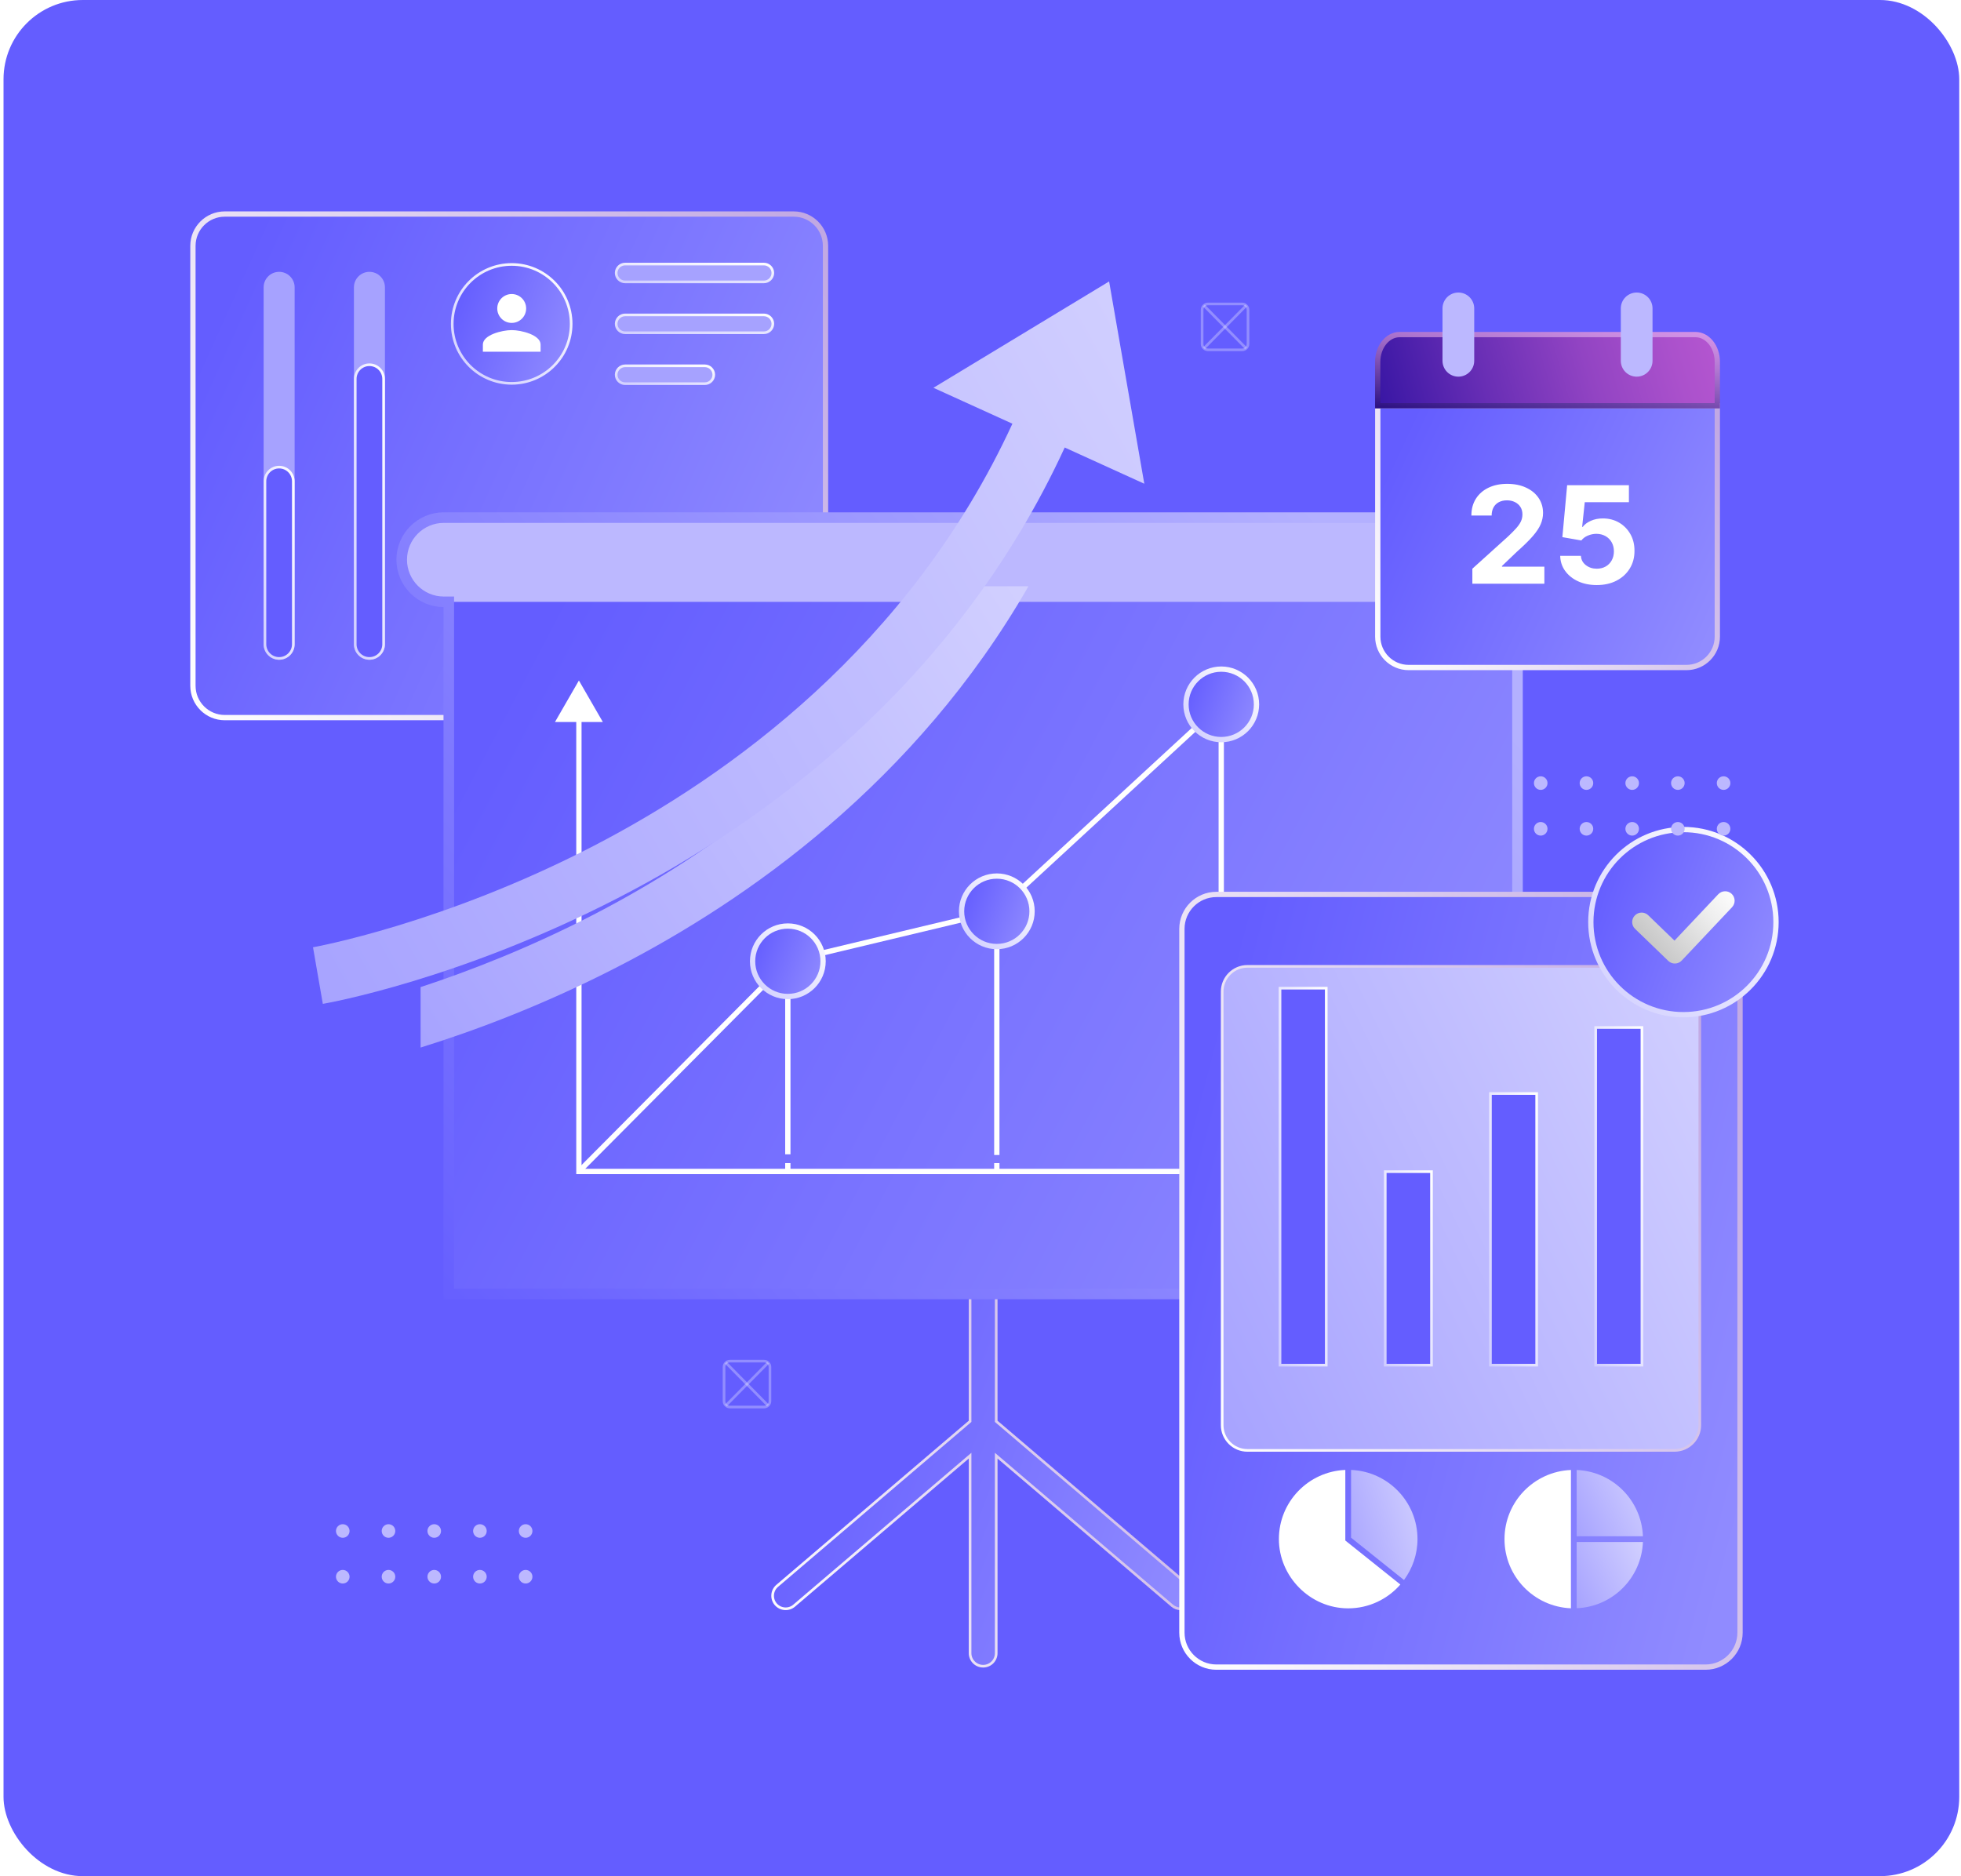 <svg width="371" height="355" viewBox="0 0 371 355" fill="none" xmlns="http://www.w3.org/2000/svg">
<rect x="0.667" width="370" height="355" rx="15" fill="#645DFF"/>
<path d="M42.521 40.5H150.158C153.484 40.5 156.179 43.196 156.179 46.521V129.763C156.179 133.088 153.484 135.784 150.158 135.784H42.521C39.196 135.784 36.5 133.088 36.5 129.763V46.521C36.5 43.196 39.196 40.5 42.521 40.5Z" fill="url(#paint0_linear_2378_13373)"/>
<path d="M42.521 40.5H150.158C153.484 40.5 156.179 43.196 156.179 46.521V129.763C156.179 133.088 153.484 135.784 150.158 135.784H42.521C39.196 135.784 36.5 133.088 36.5 129.763V46.521C36.5 43.196 39.196 40.5 42.521 40.5Z" fill="url(#paint1_linear_2378_13373)"/>
<path d="M42.521 40.5H150.158C153.484 40.5 156.179 43.196 156.179 46.521V129.763C156.179 133.088 153.484 135.784 150.158 135.784H42.521C39.196 135.784 36.5 133.088 36.5 129.763V46.521C36.5 43.196 39.196 40.5 42.521 40.5Z" stroke="url(#paint2_linear_2378_13373)"/>
<path d="M55.742 121.902V54.371C55.742 52.751 54.429 51.438 52.809 51.438C51.189 51.438 49.876 52.751 49.876 54.371V121.902C49.876 123.522 51.189 124.835 52.809 124.835C54.429 124.835 55.742 123.522 55.742 121.902Z" fill="#A6A2FF"/>
<path d="M55.492 91.07V121.902C55.492 123.384 54.291 124.585 52.809 124.585C51.327 124.585 50.126 123.384 50.126 121.902V91.07C50.126 89.588 51.327 88.387 52.809 88.387C54.291 88.387 55.492 89.588 55.492 91.07Z" fill="#645DFF" stroke="url(#paint3_linear_2378_13373)" stroke-width="0.5"/>
<path d="M72.826 121.902V54.371C72.826 52.751 71.512 51.438 69.892 51.438C68.272 51.438 66.959 52.751 66.959 54.371V121.902C66.959 123.522 68.272 124.835 69.892 124.835C71.512 124.835 72.826 123.522 72.826 121.902Z" fill="#A6A2FF"/>
<path d="M72.576 71.697V121.902C72.576 123.384 71.374 124.585 69.892 124.585C68.41 124.585 67.209 123.384 67.209 121.902V71.697C67.209 70.215 68.41 69.014 69.892 69.014C71.374 69.014 72.576 70.215 72.576 71.697Z" fill="#645DFF" stroke="url(#paint4_linear_2378_13373)" stroke-width="0.5"/>
<g filter="url(#filter0_d_2378_13373)">
<path d="M108.057 60.787C108.057 67.002 103.024 72.035 96.809 72.035C90.594 72.035 85.561 67.002 85.561 60.787C85.561 54.572 90.594 49.539 96.809 49.539C103.024 49.539 108.057 54.572 108.057 60.787Z" fill="url(#paint5_linear_2378_13373)"/>
<path d="M108.057 60.787C108.057 67.002 103.024 72.035 96.809 72.035C90.594 72.035 85.561 67.002 85.561 60.787C85.561 54.572 90.594 49.539 96.809 49.539C103.024 49.539 108.057 54.572 108.057 60.787Z" stroke="url(#paint6_linear_2378_13373)" stroke-width="0.5" stroke-miterlimit="10"/>
<g filter="url(#filter1_d_2378_13373)">
<path d="M96.809 60.101C98.318 60.101 99.542 58.877 99.542 57.368C99.542 55.859 98.318 54.635 96.809 54.635C95.3 54.635 94.076 55.859 94.076 57.368C94.076 58.877 95.3 60.101 96.809 60.101Z" fill="white"/>
<path d="M96.809 61.462C94.994 61.462 91.354 62.369 91.354 64.195V65.556H102.275V64.195C102.275 62.38 98.635 61.462 96.82 61.462H96.809Z" fill="white"/>
</g>
</g>
<g filter="url(#filter2_d_2378_13373)">
<path d="M144.524 52.841H118.261C117.332 52.841 116.572 52.081 116.572 51.153C116.572 50.224 117.332 49.465 118.261 49.465H144.524C145.452 49.465 146.212 50.224 146.212 51.153C146.212 52.081 145.452 52.841 144.524 52.841Z" fill="#A6A2FF"/>
<path d="M144.524 52.841H118.261C117.332 52.841 116.572 52.081 116.572 51.153C116.572 50.224 117.332 49.465 118.261 49.465H144.524C145.452 49.465 146.212 50.224 146.212 51.153C146.212 52.081 145.452 52.841 144.524 52.841Z" fill="#A6A2FF" stroke="url(#paint7_linear_2378_13373)" stroke-width="0.5" stroke-miterlimit="10"/>
</g>
<g filter="url(#filter3_d_2378_13373)">
<path d="M144.524 62.464H118.261C117.332 62.464 116.572 61.704 116.572 60.776C116.572 59.847 117.332 59.088 118.261 59.088H144.524C145.452 59.088 146.212 59.847 146.212 60.776C146.212 61.704 145.452 62.464 144.524 62.464Z" fill="#A6A2FF"/>
<path d="M144.524 62.464H118.261C117.332 62.464 116.572 61.704 116.572 60.776C116.572 59.847 117.332 59.088 118.261 59.088H144.524C145.452 59.088 146.212 59.847 146.212 60.776C146.212 61.704 145.452 62.464 144.524 62.464Z" fill="#A6A2FF" stroke="url(#paint8_linear_2378_13373)" stroke-width="0.5" stroke-miterlimit="10"/>
</g>
<g filter="url(#filter4_d_2378_13373)">
<path d="M133.349 72.098H118.261C117.332 72.098 116.572 71.338 116.572 70.41C116.572 69.481 117.332 68.721 118.261 68.721H133.349C134.278 68.721 135.038 69.481 135.038 70.41C135.038 71.338 134.278 72.098 133.349 72.098Z" fill="#A6A2FF"/>
<path d="M133.349 72.098H118.261C117.332 72.098 116.572 71.338 116.572 70.41C116.572 69.481 117.332 68.721 118.261 68.721H133.349C134.278 68.721 135.038 69.481 135.038 70.41C135.038 71.338 134.278 72.098 133.349 72.098Z" fill="#A6A2FF" stroke="url(#paint9_linear_2378_13373)" stroke-width="0.5" stroke-miterlimit="10"/>
</g>
<path d="M188.473 268.825V268.94L188.561 269.015L224.877 299.994V300.004L224.964 300.079C225.999 300.96 226.123 302.521 225.243 303.556C224.754 304.122 224.064 304.419 223.364 304.419C222.8 304.419 222.225 304.218 221.765 303.824L221.764 303.824L188.886 275.788L188.473 275.437V275.979V312.804C188.473 314.175 187.372 315.276 186.001 315.276C184.631 315.276 183.529 314.165 183.529 312.804V275.979V275.437L183.116 275.788L150.238 303.824C150.238 303.824 150.238 303.824 150.237 303.824C149.204 304.705 147.652 304.582 146.759 303.546C145.879 302.511 146.003 300.95 147.038 300.069L147.038 300.068L183.441 269.015L183.529 268.94V268.825V241.042C183.529 239.671 184.63 238.57 186.001 238.57C187.371 238.57 188.473 239.681 188.473 241.042V268.825Z" fill="url(#paint10_linear_2378_13373)" stroke="url(#paint11_linear_2378_13373)" stroke-width="0.5"/>
<path d="M287.107 105.918H84.916V244.851H287.107V105.918Z" fill="url(#paint12_linear_2378_13373)"/>
<path d="M288.046 113.884H83.966C79.566 113.884 76 110.318 76 105.918C76 101.518 79.566 97.951 83.966 97.951H288.046C292.446 97.951 296.013 101.518 296.013 105.918C296.013 110.318 292.446 113.884 288.046 113.884Z" fill="#BCB8FF"/>
<path d="M288.046 97.941H83.966C79.566 97.941 76 101.507 76 105.907C76 110.307 79.566 113.874 83.966 113.874H84.906V244.841H287.096V113.874H288.036C292.436 113.874 296.002 110.307 296.002 105.907C296.002 101.507 292.436 97.941 288.036 97.941H288.046Z" stroke="url(#paint13_linear_2378_13373)" stroke-width="2" stroke-miterlimit="10"/>
<path d="M109.522 134.682V221.659H262.49" stroke="white" stroke-miterlimit="10"/>
<path d="M231.046 133.278L188.586 172.436L149.049 181.89L109.522 221.659" stroke="white" stroke-miterlimit="10"/>
<path d="M149.049 181.89V183.472" stroke="white" stroke-miterlimit="10"/>
<path d="M149.049 186.796V218.419" stroke="white" stroke-miterlimit="10"/>
<path d="M149.049 220.076V221.659" stroke="white" stroke-miterlimit="10"/>
<path d="M188.586 172.436V174.018" stroke="white" stroke-miterlimit="10"/>
<path d="M188.586 177.089V218.546" stroke="white" stroke-miterlimit="10"/>
<path d="M188.586 220.076V221.659" stroke="white" stroke-miterlimit="10"/>
<path d="M231.046 134.682V136.264" stroke="white" stroke-miterlimit="10"/>
<path d="M231.046 139.377V218.525" stroke="white" stroke-miterlimit="10"/>
<path d="M231.046 220.076V221.659" stroke="white" stroke-miterlimit="10"/>
<path d="M109.522 128.762L104.996 136.613H114.049L109.522 128.762Z" fill="white"/>
<path d="M266.415 221.659L258.575 217.132V226.196L266.415 221.659Z" fill="white"/>
<path d="M195.255 172.436C195.255 176.118 192.269 179.104 188.586 179.104C184.904 179.104 181.917 176.118 181.917 172.436C181.917 168.753 184.904 165.767 188.586 165.767C192.269 165.767 195.255 168.753 195.255 172.436Z" fill="url(#paint14_linear_2378_13373)"/>
<path d="M195.255 172.436C195.255 176.118 192.269 179.104 188.586 179.104C184.904 179.104 181.917 176.118 181.917 172.436C181.917 168.753 184.904 165.767 188.586 165.767C192.269 165.767 195.255 168.753 195.255 172.436Z" stroke="url(#paint15_linear_2378_13373)" stroke-miterlimit="10"/>
<path d="M237.715 133.278C237.715 136.961 234.729 139.947 231.046 139.947C227.364 139.947 224.377 136.961 224.377 133.278C224.377 129.596 227.364 126.61 231.046 126.61C234.729 126.61 237.715 129.596 237.715 133.278Z" fill="url(#paint16_linear_2378_13373)"/>
<path d="M237.715 133.278C237.715 136.961 234.729 139.947 231.046 139.947C227.364 139.947 224.377 136.961 224.377 133.278C224.377 129.596 227.364 126.61 231.046 126.61C234.729 126.61 237.715 129.596 237.715 133.278Z" stroke="url(#paint17_linear_2378_13373)" stroke-miterlimit="10"/>
<path d="M155.718 181.89C155.718 185.572 152.732 188.558 149.049 188.558C145.366 188.558 142.38 185.572 142.38 181.89C142.38 178.207 145.366 175.221 149.049 175.221C152.732 175.221 155.718 178.207 155.718 181.89Z" fill="url(#paint18_linear_2378_13373)"/>
<path d="M155.718 181.89C155.718 185.572 152.732 188.558 149.049 188.558C145.366 188.558 142.38 185.572 142.38 181.89C142.38 178.207 145.366 175.221 149.049 175.221C152.732 175.221 155.718 178.207 155.718 181.89Z" stroke="url(#paint19_linear_2378_13373)" stroke-miterlimit="10"/>
<g filter="url(#filter5_d_2378_13373)">
<path d="M181.892 97.941C162.044 129.406 133.998 148.853 112.23 160.101C100.053 166.4 88.657 170.79 79.572 173.776V185.214C89.501 182.133 102.617 177.279 116.893 169.924C141.352 157.336 173.282 134.977 194.575 97.93H181.892V97.941Z" fill="url(#paint20_linear_2378_13373)"/>
</g>
<path d="M216.49 91.536L209.832 53.255L176.594 73.377L191.536 80.172C172.12 122.305 137.817 146.869 112.229 160.101C83.729 174.841 59.461 179.199 59.218 179.241L61.075 189.951C62.12 189.772 86.958 185.34 116.893 169.924C144.138 155.891 180.678 129.765 201.433 84.677L216.501 91.536H216.49Z" fill="url(#paint21_linear_2378_13373)"/>
<path d="M260.649 76.776H324.898V120.47C324.898 123.688 322.281 126.305 319.063 126.305H266.495C263.276 126.305 260.659 123.688 260.659 120.47V76.776H260.649Z" fill="url(#paint22_linear_2378_13373)"/>
<path d="M260.649 76.776H324.898V120.47C324.898 123.688 322.281 126.305 319.063 126.305H266.495C263.276 126.305 260.659 123.688 260.659 120.47V76.776H260.649Z" fill="url(#paint23_linear_2378_13373)"/>
<path d="M260.649 76.776H324.898V120.47C324.898 123.688 322.281 126.305 319.063 126.305H266.495C263.276 126.305 260.659 123.688 260.659 120.47V76.776H260.649Z" stroke="url(#paint24_linear_2378_13373)" stroke-miterlimit="10"/>
<path d="M320.762 63.312H264.785C262.506 63.312 260.649 65.623 260.649 68.472V76.776H324.898V68.472C324.898 65.623 323.051 63.312 320.762 63.312Z" fill="url(#paint25_linear_2378_13373)"/>
<path d="M320.762 63.312H264.785C262.506 63.312 260.649 65.623 260.649 68.472V76.776H324.898V68.472C324.898 65.623 323.051 63.312 320.762 63.312Z" stroke="url(#paint26_linear_2378_13373)" stroke-miterlimit="10"/>
<path d="M309.64 58.352V68.271" stroke="#BCB8FF" stroke-width="6" stroke-miterlimit="10" stroke-linecap="round"/>
<path d="M275.906 58.352V68.271" stroke="#BCB8FF" stroke-width="6" stroke-miterlimit="10" stroke-linecap="round"/>
<path d="M278.555 110.449V107.609L285.358 101.464C285.936 100.918 286.422 100.426 286.814 99.99C287.212 99.552 287.514 99.125 287.719 98.706C287.924 98.281 288.027 97.823 288.027 97.331C288.027 96.785 287.899 96.315 287.644 95.92C287.389 95.52 287.041 95.213 286.599 95.001C286.157 94.783 285.657 94.673 285.097 94.673C284.512 94.673 284.002 94.789 283.566 95.019C283.131 95.25 282.795 95.581 282.558 96.011C282.322 96.442 282.204 96.955 282.204 97.55H278.369C278.369 96.33 278.652 95.271 279.218 94.373C279.784 93.475 280.577 92.78 281.597 92.288C282.618 91.797 283.793 91.551 285.125 91.551C286.493 91.551 287.685 91.788 288.699 92.261C289.719 92.728 290.512 93.378 291.078 94.209C291.644 95.04 291.927 95.993 291.927 97.067C291.927 97.771 291.784 98.466 291.498 99.152C291.218 99.838 290.717 100.599 289.996 101.437C289.274 102.268 288.257 103.267 286.944 104.432L284.154 107.099V107.226H292.179V110.449H278.555Z" fill="white"/>
<path d="M302.087 110.704C300.768 110.704 299.592 110.467 298.56 109.994C297.533 109.52 296.718 108.868 296.115 108.036C295.511 107.205 295.197 106.252 295.172 105.178H299.092C299.135 105.9 299.446 106.486 300.025 106.935C300.603 107.384 301.291 107.609 302.087 107.609C302.722 107.609 303.281 107.472 303.767 107.199C304.258 106.92 304.641 106.535 304.914 106.043C305.194 105.545 305.334 104.975 305.334 104.332C305.334 103.676 305.191 103.1 304.905 102.602C304.625 102.104 304.236 101.716 303.739 101.437C303.241 101.158 302.672 101.015 302.031 101.009C301.471 101.009 300.927 101.121 300.398 101.346C299.875 101.57 299.468 101.877 299.176 102.265L295.583 101.637L296.488 91.806H308.171V95.028H299.819L299.325 99.698H299.437C299.773 99.237 300.28 98.855 300.958 98.551C301.636 98.248 302.395 98.096 303.235 98.096C304.386 98.096 305.412 98.36 306.314 98.888C307.216 99.416 307.928 100.141 308.451 101.064C308.974 101.98 309.232 103.036 309.226 104.231C309.232 105.488 308.933 106.604 308.33 107.581C307.733 108.552 306.896 109.317 305.82 109.875C304.75 110.428 303.505 110.704 302.087 110.704Z" fill="white"/>
<path d="M322.673 169.244H230.124C226.523 169.244 223.604 172.164 223.604 175.765V308.927C223.604 312.528 226.523 315.448 230.124 315.448H322.673C326.274 315.448 329.194 312.528 329.194 308.927V175.765C329.194 172.164 326.274 169.244 322.673 169.244Z" fill="url(#paint27_linear_2378_13373)"/>
<path d="M322.673 169.244H230.124C226.523 169.244 223.604 172.164 223.604 175.765V308.927C223.604 312.528 226.523 315.448 230.124 315.448H322.673C326.274 315.448 329.194 312.528 329.194 308.927V175.765C329.194 172.164 326.274 169.244 322.673 169.244Z" stroke="url(#paint28_linear_2378_13373)" stroke-miterlimit="10"/>
<g filter="url(#filter6_d_2378_13373)">
<path d="M316.806 176.852H236.002C233.362 176.852 231.222 178.992 231.222 181.632V263.66C231.222 266.3 233.362 268.44 236.002 268.44H316.806C319.446 268.44 321.586 266.3 321.586 263.66V181.632C321.586 178.992 319.446 176.852 316.806 176.852Z" fill="url(#paint29_linear_2378_13373)"/>
<path d="M316.806 176.852H236.002C233.362 176.852 231.222 178.992 231.222 181.632V263.66C231.222 266.3 233.362 268.44 236.002 268.44H316.806C319.446 268.44 321.586 266.3 321.586 263.66V181.632C321.586 178.992 319.446 176.852 316.806 176.852Z" stroke="url(#paint30_linear_2378_13373)" stroke-width="0.5" stroke-miterlimit="10"/>
</g>
<path d="M255.606 290.958L265.62 298.966C267.213 296.793 268.174 294.123 268.174 291.222C268.174 284.162 262.592 278.422 255.606 278.137V290.958Z" fill="url(#paint31_linear_2378_13373)"/>
<path d="M254.52 291.485V278.137C247.534 278.422 241.953 284.162 241.953 291.222C241.953 298.281 247.819 304.327 255.058 304.327C259.004 304.327 262.528 302.575 264.934 299.821L254.509 291.485H254.52Z" fill="white"/>
<path d="M298.289 290.683H310.824C310.55 283.877 305.094 278.422 298.289 278.148V290.683Z" fill="url(#paint32_linear_2378_13373)"/>
<path d="M297.202 291.77V278.148C290.217 278.433 284.635 284.173 284.635 291.232C284.635 298.291 290.217 304.031 297.202 304.316V291.78V291.77Z" fill="white"/>
<path d="M298.289 291.77V304.305C305.094 304.031 310.55 298.576 310.824 291.77H298.289Z" fill="url(#paint33_linear_2378_13373)"/>
<path d="M250.911 186.981H242.164V258.311H250.911V186.981Z" fill="#645DFF"/>
<path d="M250.911 186.981H242.164V258.311H250.911V186.981Z" stroke="url(#paint34_linear_2378_13373)" stroke-width="0.5" stroke-miterlimit="10"/>
<path d="M270.822 221.697H262.075V258.311H270.822V221.697Z" fill="#645DFF"/>
<path d="M270.822 221.697H262.075V258.311H270.822V221.697Z" stroke="url(#paint35_linear_2378_13373)" stroke-width="0.5" stroke-miterlimit="10"/>
<path d="M290.722 206.914H281.975V258.311H290.722V206.914Z" fill="#645DFF"/>
<path d="M290.722 206.914H281.975V258.311H290.722V206.914Z" stroke="url(#paint36_linear_2378_13373)" stroke-width="0.5" stroke-miterlimit="10"/>
<path d="M310.634 194.42H301.886V258.311H310.634V194.42Z" fill="#645DFF"/>
<path d="M310.634 194.42H301.886V258.311H310.634V194.42Z" stroke="url(#paint37_linear_2378_13373)" stroke-width="0.5" stroke-miterlimit="10"/>
<g filter="url(#filter7_d_2378_13373)">
<path d="M336 173.982C336 183.658 328.16 191.498 318.484 191.498C308.808 191.498 300.968 183.658 300.968 173.982C300.968 164.306 308.808 156.466 318.484 156.466C328.16 156.466 336 164.306 336 173.982Z" fill="url(#paint38_linear_2378_13373)"/>
<path d="M336 173.982C336 183.658 328.16 191.498 318.484 191.498C308.808 191.498 300.968 183.658 300.968 173.982C300.968 164.306 308.808 156.466 318.484 156.466C328.16 156.466 336 164.306 336 173.982Z" stroke="url(#paint39_linear_2378_13373)" stroke-miterlimit="10"/>
<g filter="url(#filter8_d_2378_13373)">
<path d="M316.859 180.819C316.395 180.819 315.952 180.64 315.614 180.313L309.336 174.256C308.619 173.57 308.608 172.431 309.294 171.724C309.98 171.017 311.119 170.996 311.826 171.682L316.796 176.483L325.079 167.704C325.765 166.986 326.894 166.954 327.612 167.63C328.329 168.305 328.361 169.445 327.685 170.162L318.157 180.26C317.83 180.608 317.377 180.809 316.891 180.819C316.881 180.819 316.86 180.819 316.849 180.819H316.859Z" fill="url(#paint40_linear_2378_13373)"/>
</g>
</g>
<path opacity="0.3" d="M234.994 57.511H228.541C227.924 57.511 227.425 58.01 227.425 58.627V65.08C227.425 65.697 227.924 66.196 228.541 66.196H234.994C235.611 66.196 236.11 65.697 236.11 65.08V58.627C236.11 58.01 235.611 57.511 234.994 57.511Z" stroke="white" stroke-width="0.5" stroke-miterlimit="10"/>
<path opacity="0.3" d="M227.764 57.817L235.738 65.901" stroke="white" stroke-width="0.5" stroke-miterlimit="10"/>
<path opacity="0.3" d="M235.76 57.817L227.775 65.901" stroke="white" stroke-width="0.5" stroke-miterlimit="10"/>
<path opacity="0.3" d="M144.551 257.55H138.097C137.481 257.55 136.981 258.049 136.981 258.665V265.119C136.981 265.735 137.481 266.235 138.097 266.235H144.551C145.167 266.235 145.667 265.735 145.667 265.119V258.665C145.667 258.049 145.167 257.55 144.551 257.55Z" stroke="white" stroke-width="0.5" stroke-miterlimit="10"/>
<path opacity="0.3" d="M137.32 257.856L145.295 265.94" stroke="white" stroke-width="0.5" stroke-miterlimit="10"/>
<path opacity="0.3" d="M145.317 257.856L137.332 265.94" stroke="white" stroke-width="0.5" stroke-miterlimit="10"/>
<path d="M64.848 290.976C65.557 290.976 66.132 290.401 66.132 289.691C66.132 288.982 65.557 288.406 64.848 288.406C64.138 288.406 63.563 288.982 63.563 289.691C63.563 290.401 64.138 290.976 64.848 290.976Z" fill="#BCB8FF"/>
<path d="M99.445 290.976C100.154 290.976 100.73 290.401 100.73 289.691C100.73 288.982 100.154 288.406 99.445 288.406C98.735 288.406 98.16 288.982 98.16 289.691C98.16 290.401 98.735 290.976 99.445 290.976Z" fill="#BCB8FF"/>
<path d="M64.848 299.628C65.557 299.628 66.132 299.053 66.132 298.343C66.132 297.634 65.557 297.059 64.848 297.059C64.138 297.059 63.563 297.634 63.563 298.343C63.563 299.053 64.138 299.628 64.848 299.628Z" fill="#BCB8FF"/>
<path d="M99.445 299.628C100.154 299.628 100.73 299.053 100.73 298.343C100.73 297.634 100.154 297.059 99.445 297.059C98.735 297.059 98.16 297.634 98.16 298.343C98.16 299.053 98.735 299.628 99.445 299.628Z" fill="#BCB8FF"/>
<path d="M83.437 289.691C83.437 290.408 82.857 290.976 82.152 290.976C81.448 290.976 80.868 290.396 80.868 289.691C80.868 288.986 81.448 288.406 82.152 288.406C82.857 288.406 83.437 288.986 83.437 289.691Z" fill="#BCB8FF"/>
<path d="M83.437 298.343C83.437 299.06 82.857 299.628 82.152 299.628C81.448 299.628 80.868 299.048 80.868 298.343C80.868 297.638 81.448 297.059 82.152 297.059C82.857 297.059 83.437 297.638 83.437 298.343Z" fill="#BCB8FF"/>
<path d="M90.793 290.976C91.503 290.976 92.078 290.401 92.078 289.691C92.078 288.982 91.503 288.406 90.793 288.406C90.084 288.406 89.508 288.982 89.508 289.691C89.508 290.401 90.084 290.976 90.793 290.976Z" fill="#BCB8FF"/>
<path d="M90.793 299.628C91.503 299.628 92.078 299.053 92.078 298.343C92.078 297.634 91.503 297.059 90.793 297.059C90.084 297.059 89.508 297.634 89.508 298.343C89.508 299.053 90.084 299.628 90.793 299.628Z" fill="#BCB8FF"/>
<path d="M73.5 290.976C74.209 290.976 74.784 290.401 74.784 289.691C74.784 288.982 74.209 288.406 73.5 288.406C72.79 288.406 72.215 288.982 72.215 289.691C72.215 290.401 72.79 290.976 73.5 290.976Z" fill="#BCB8FF"/>
<path d="M73.5 299.628C74.209 299.628 74.784 299.053 74.784 298.343C74.784 297.634 74.209 297.059 73.5 297.059C72.79 297.059 72.215 297.634 72.215 298.343C72.215 299.053 72.79 299.628 73.5 299.628Z" fill="#BCB8FF"/>
<path d="M291.487 149.459C292.197 149.459 292.772 148.884 292.772 148.174C292.772 147.465 292.197 146.89 291.487 146.89C290.778 146.89 290.203 147.465 290.203 148.174C290.203 148.884 290.778 149.459 291.487 149.459Z" fill="#BCB8FF"/>
<path d="M326.085 149.459C326.794 149.459 327.369 148.884 327.369 148.174C327.369 147.465 326.794 146.89 326.085 146.89C325.375 146.89 324.8 147.465 324.8 148.174C324.8 148.884 325.375 149.459 326.085 149.459Z" fill="#BCB8FF"/>
<path d="M291.487 158.111C292.197 158.111 292.772 157.536 292.772 156.826C292.772 156.117 292.197 155.542 291.487 155.542C290.778 155.542 290.203 156.117 290.203 156.826C290.203 157.536 290.778 158.111 291.487 158.111Z" fill="#BCB8FF"/>
<path d="M326.085 158.111C326.794 158.111 327.369 157.536 327.369 156.826C327.369 156.117 326.794 155.542 326.085 155.542C325.375 155.542 324.8 156.117 324.8 156.826C324.8 157.536 325.375 158.111 326.085 158.111Z" fill="#BCB8FF"/>
<path d="M310.076 148.174C310.076 148.891 309.496 149.459 308.792 149.459C308.087 149.459 307.507 148.879 307.507 148.174C307.507 147.469 308.087 146.89 308.792 146.89C309.496 146.89 310.076 147.469 310.076 148.174Z" fill="#BCB8FF"/>
<path d="M310.076 156.826C310.076 157.543 309.496 158.111 308.792 158.111C308.087 158.111 307.507 157.531 307.507 156.826C307.507 156.122 308.087 155.542 308.792 155.542C309.496 155.542 310.076 156.122 310.076 156.826Z" fill="#BCB8FF"/>
<path d="M317.432 149.459C318.142 149.459 318.717 148.884 318.717 148.174C318.717 147.465 318.142 146.89 317.432 146.89C316.723 146.89 316.147 147.465 316.147 148.174C316.147 148.884 316.723 149.459 317.432 149.459Z" fill="#BCB8FF"/>
<path d="M317.432 158.111C318.142 158.111 318.717 157.536 318.717 156.826C318.717 156.117 318.142 155.542 317.432 155.542C316.723 155.542 316.147 156.117 316.147 156.826C316.147 157.536 316.723 158.111 317.432 158.111Z" fill="#BCB8FF"/>
<path d="M300.139 149.459C300.849 149.459 301.424 148.884 301.424 148.174C301.424 147.465 300.849 146.89 300.139 146.89C299.43 146.89 298.854 147.465 298.854 148.174C298.854 148.884 299.43 149.459 300.139 149.459Z" fill="#BCB8FF"/>
<path d="M300.139 158.111C300.849 158.111 301.424 157.536 301.424 156.826C301.424 156.117 300.849 155.542 300.139 155.542C299.43 155.542 298.854 156.117 298.854 156.826C298.854 157.536 299.43 158.111 300.139 158.111Z" fill="#BCB8FF"/>
<defs>
<filter id="filter0_d_2378_13373" x="84.311" y="48.789" width="24.996" height="24.996" filterUnits="userSpaceOnUse" color-interpolation-filters="sRGB">
<feFlood flood-opacity="0" result="BackgroundImageFix"/>
<feColorMatrix in="SourceAlpha" type="matrix" values="0 0 0 0 0 0 0 0 0 0 0 0 0 0 0 0 0 0 127 0" result="hardAlpha"/>
<feOffset dy="0.5"/>
<feGaussianBlur stdDeviation="0.5"/>
<feColorMatrix type="matrix" values="0 0 0 0 0.369 0 0 0 0 0.137 0 0 0 0 0.467 0 0 0 0.75 0"/>
<feBlend mode="normal" in2="BackgroundImageFix" result="effect1_dropShadow_2378_13373"/>
<feBlend mode="normal" in="SourceGraphic" in2="effect1_dropShadow_2378_13373" result="shape"/>
</filter>
<filter id="filter1_d_2378_13373" x="90.854" y="54.635" width="11.921" height="11.921" filterUnits="userSpaceOnUse" color-interpolation-filters="sRGB">
<feFlood flood-opacity="0" result="BackgroundImageFix"/>
<feColorMatrix in="SourceAlpha" type="matrix" values="0 0 0 0 0 0 0 0 0 0 0 0 0 0 0 0 0 0 127 0" result="hardAlpha"/>
<feOffset dy="0.5"/>
<feGaussianBlur stdDeviation="0.25"/>
<feColorMatrix type="matrix" values="0 0 0 0 0.016 0 0 0 0 0.463 0 0 0 0 0.62 0 0 0 0.3 0"/>
<feBlend mode="normal" in2="BackgroundImageFix" result="effect1_dropShadow_2378_13373"/>
<feBlend mode="normal" in="SourceGraphic" in2="effect1_dropShadow_2378_13373" result="shape"/>
</filter>
<filter id="filter2_d_2378_13373" x="115.322" y="48.715" width="32.14" height="5.876" filterUnits="userSpaceOnUse" color-interpolation-filters="sRGB">
<feFlood flood-opacity="0" result="BackgroundImageFix"/>
<feColorMatrix in="SourceAlpha" type="matrix" values="0 0 0 0 0 0 0 0 0 0 0 0 0 0 0 0 0 0 127 0" result="hardAlpha"/>
<feOffset dy="0.5"/>
<feGaussianBlur stdDeviation="0.5"/>
<feColorMatrix type="matrix" values="0 0 0 0 0.369 0 0 0 0 0.137 0 0 0 0 0.467 0 0 0 0.75 0"/>
<feBlend mode="normal" in2="BackgroundImageFix" result="effect1_dropShadow_2378_13373"/>
<feBlend mode="normal" in="SourceGraphic" in2="effect1_dropShadow_2378_13373" result="shape"/>
</filter>
<filter id="filter3_d_2378_13373" x="115.322" y="58.338" width="32.14" height="5.876" filterUnits="userSpaceOnUse" color-interpolation-filters="sRGB">
<feFlood flood-opacity="0" result="BackgroundImageFix"/>
<feColorMatrix in="SourceAlpha" type="matrix" values="0 0 0 0 0 0 0 0 0 0 0 0 0 0 0 0 0 0 127 0" result="hardAlpha"/>
<feOffset dy="0.5"/>
<feGaussianBlur stdDeviation="0.5"/>
<feColorMatrix type="matrix" values="0 0 0 0 0.369 0 0 0 0 0.137 0 0 0 0 0.467 0 0 0 0.75 0"/>
<feBlend mode="normal" in2="BackgroundImageFix" result="effect1_dropShadow_2378_13373"/>
<feBlend mode="normal" in="SourceGraphic" in2="effect1_dropShadow_2378_13373" result="shape"/>
</filter>
<filter id="filter4_d_2378_13373" x="115.322" y="67.971" width="20.965" height="5.876" filterUnits="userSpaceOnUse" color-interpolation-filters="sRGB">
<feFlood flood-opacity="0" result="BackgroundImageFix"/>
<feColorMatrix in="SourceAlpha" type="matrix" values="0 0 0 0 0 0 0 0 0 0 0 0 0 0 0 0 0 0 127 0" result="hardAlpha"/>
<feOffset dy="0.5"/>
<feGaussianBlur stdDeviation="0.5"/>
<feColorMatrix type="matrix" values="0 0 0 0 0.369 0 0 0 0 0.137 0 0 0 0 0.467 0 0 0 0.75 0"/>
<feBlend mode="normal" in2="BackgroundImageFix" result="effect1_dropShadow_2378_13373"/>
<feBlend mode="normal" in="SourceGraphic" in2="effect1_dropShadow_2378_13373" result="shape"/>
</filter>
<filter id="filter5_d_2378_13373" x="67.572" y="97.93" width="139.002" height="112.283" filterUnits="userSpaceOnUse" color-interpolation-filters="sRGB">
<feFlood flood-opacity="0" result="BackgroundImageFix"/>
<feColorMatrix in="SourceAlpha" type="matrix" values="0 0 0 0 0 0 0 0 0 0 0 0 0 0 0 0 0 0 127 0" result="hardAlpha"/>
<feOffset dy="13"/>
<feGaussianBlur stdDeviation="6"/>
<feColorMatrix type="matrix" values="0 0 0 0 0.804 0 0 0 0 0.796 0 0 0 0 1 0 0 0 0.4 0"/>
<feBlend mode="normal" in2="BackgroundImageFix" result="effect1_dropShadow_2378_13373"/>
<feBlend mode="normal" in="SourceGraphic" in2="effect1_dropShadow_2378_13373" result="shape"/>
</filter>
<filter id="filter6_d_2378_13373" x="222.972" y="174.602" width="106.864" height="108.088" filterUnits="userSpaceOnUse" color-interpolation-filters="sRGB">
<feFlood flood-opacity="0" result="BackgroundImageFix"/>
<feColorMatrix in="SourceAlpha" type="matrix" values="0 0 0 0 0 0 0 0 0 0 0 0 0 0 0 0 0 0 127 0" result="hardAlpha"/>
<feOffset dy="6"/>
<feGaussianBlur stdDeviation="4"/>
<feColorMatrix type="matrix" values="0 0 0 0 0.141 0 0 0 0 0.063 0 0 0 0 0.478 0 0 0 0.5 0"/>
<feBlend mode="normal" in2="BackgroundImageFix" result="effect1_dropShadow_2378_13373"/>
<feBlend mode="normal" in="SourceGraphic" in2="effect1_dropShadow_2378_13373" result="shape"/>
</filter>
<filter id="filter7_d_2378_13373" x="299.968" y="155.966" width="37.032" height="37.032" filterUnits="userSpaceOnUse" color-interpolation-filters="sRGB">
<feFlood flood-opacity="0" result="BackgroundImageFix"/>
<feColorMatrix in="SourceAlpha" type="matrix" values="0 0 0 0 0 0 0 0 0 0 0 0 0 0 0 0 0 0 127 0" result="hardAlpha"/>
<feOffset dy="0.5"/>
<feGaussianBlur stdDeviation="0.25"/>
<feColorMatrix type="matrix" values="0 0 0 0 0.141 0 0 0 0 0.063 0 0 0 0 0.478 0 0 0 0.52 0"/>
<feBlend mode="normal" in2="BackgroundImageFix" result="effect1_dropShadow_2378_13373"/>
<feBlend mode="normal" in="SourceGraphic" in2="effect1_dropShadow_2378_13373" result="shape"/>
</filter>
<filter id="filter8_d_2378_13373" x="307.789" y="167.144" width="21.383" height="15.676" filterUnits="userSpaceOnUse" color-interpolation-filters="sRGB">
<feFlood flood-opacity="0" result="BackgroundImageFix"/>
<feColorMatrix in="SourceAlpha" type="matrix" values="0 0 0 0 0 0 0 0 0 0 0 0 0 0 0 0 0 0 127 0" result="hardAlpha"/>
<feOffset dy="1"/>
<feGaussianBlur stdDeviation="0.5"/>
<feColorMatrix type="matrix" values="0 0 0 0 0 0 0 0 0 0 0 0 0 0 0 0 0 0 0.3 0"/>
<feBlend mode="normal" in2="BackgroundImageFix" result="effect1_dropShadow_2378_13373"/>
<feBlend mode="normal" in="SourceGraphic" in2="effect1_dropShadow_2378_13373" result="shape"/>
</filter>
<linearGradient id="paint0_linear_2378_13373" x1="33.869" y1="138.347" x2="165.238" y2="57.64" gradientUnits="userSpaceOnUse">
<stop stop-color="#A6A2FF"/>
<stop offset="1" stop-color="#D1CFFF"/>
</linearGradient>
<linearGradient id="paint1_linear_2378_13373" x1="161.903" y1="107.058" x2="43.969" y2="53.659" gradientUnits="userSpaceOnUse">
<stop stop-color="#908BFF"/>
<stop offset="1" stop-color="#645DFF"/>
</linearGradient>
<linearGradient id="paint2_linear_2378_13373" x1="155.517" y1="43.498" x2="29.251" y2="119.644" gradientUnits="userSpaceOnUse">
<stop stop-color="#C1A8E3"/>
<stop offset="1" stop-color="#FEFEFE"/>
</linearGradient>
<linearGradient id="paint3_linear_2378_13373" x1="51.181" y1="130.792" x2="63.05" y2="128.589" gradientUnits="userSpaceOnUse">
<stop stop-color="#D1CFFF"/>
<stop offset="1" stop-color="#FEFEFE"/>
</linearGradient>
<linearGradient id="paint4_linear_2378_13373" x1="68.264" y1="133.936" x2="80.364" y2="132.466" gradientUnits="userSpaceOnUse">
<stop stop-color="#D1CFFF"/>
<stop offset="1" stop-color="#FEFEFE"/>
</linearGradient>
<linearGradient id="paint5_linear_2378_13373" x1="109.031" y1="65.206" x2="85.598" y2="56.741" gradientUnits="userSpaceOnUse">
<stop stop-color="#908BFF"/>
<stop offset="1" stop-color="#645DFF"/>
</linearGradient>
<linearGradient id="paint6_linear_2378_13373" x1="90.565" y1="75.686" x2="110.617" y2="52.404" gradientUnits="userSpaceOnUse">
<stop stop-color="#D1CFFF"/>
<stop offset="1" stop-color="#FEFEFE"/>
</linearGradient>
<linearGradient id="paint7_linear_2378_13373" x1="123.165" y1="53.389" x2="123.757" y2="47.361" gradientUnits="userSpaceOnUse">
<stop stop-color="#D1CFFF"/>
<stop offset="1" stop-color="#FEFEFE"/>
</linearGradient>
<linearGradient id="paint8_linear_2378_13373" x1="123.165" y1="63.012" x2="123.757" y2="56.984" gradientUnits="userSpaceOnUse">
<stop stop-color="#D1CFFF"/>
<stop offset="1" stop-color="#FEFEFE"/>
</linearGradient>
<linearGradient id="paint9_linear_2378_13373" x1="120.68" y1="72.646" x2="121.615" y2="66.707" gradientUnits="userSpaceOnUse">
<stop stop-color="#D1CFFF"/>
<stop offset="1" stop-color="#FEFEFE"/>
</linearGradient>
<linearGradient id="paint10_linear_2378_13373" x1="229.549" y1="292.091" x2="146.797" y2="261.053" gradientUnits="userSpaceOnUse">
<stop stop-color="#908BFF"/>
<stop offset="1" stop-color="#645DFF"/>
</linearGradient>
<linearGradient id="paint11_linear_2378_13373" x1="225.307" y1="241.125" x2="133.779" y2="286.847" gradientUnits="userSpaceOnUse">
<stop stop-color="#C1A8E3"/>
<stop offset="1" stop-color="#FEFEFE"/>
</linearGradient>
<linearGradient id="paint12_linear_2378_13373" x1="295.858" y1="202.679" x2="109.318" y2="104.608" gradientUnits="userSpaceOnUse">
<stop stop-color="#908BFF"/>
<stop offset="1" stop-color="#645DFF"/>
</linearGradient>
<linearGradient id="paint13_linear_2378_13373" x1="147.058" y1="324.788" x2="315.937" y2="170.726" gradientUnits="userSpaceOnUse">
<stop stop-color="#645DFF"/>
<stop offset="1" stop-color="#B3B0FF"/>
</linearGradient>
<linearGradient id="paint14_linear_2378_13373" x1="195.832" y1="175.056" x2="181.939" y2="170.037" gradientUnits="userSpaceOnUse">
<stop stop-color="#908BFF"/>
<stop offset="1" stop-color="#645DFF"/>
</linearGradient>
<linearGradient id="paint15_linear_2378_13373" x1="184.884" y1="181.269" x2="196.772" y2="167.466" gradientUnits="userSpaceOnUse">
<stop stop-color="#D1CFFF"/>
<stop offset="1" stop-color="#FEFEFE"/>
</linearGradient>
<linearGradient id="paint16_linear_2378_13373" x1="238.292" y1="135.898" x2="224.399" y2="130.88" gradientUnits="userSpaceOnUse">
<stop stop-color="#908BFF"/>
<stop offset="1" stop-color="#645DFF"/>
</linearGradient>
<linearGradient id="paint17_linear_2378_13373" x1="227.344" y1="142.112" x2="239.232" y2="128.309" gradientUnits="userSpaceOnUse">
<stop stop-color="#D1CFFF"/>
<stop offset="1" stop-color="#FEFEFE"/>
</linearGradient>
<linearGradient id="paint18_linear_2378_13373" x1="156.295" y1="184.51" x2="142.402" y2="179.491" gradientUnits="userSpaceOnUse">
<stop stop-color="#908BFF"/>
<stop offset="1" stop-color="#645DFF"/>
</linearGradient>
<linearGradient id="paint19_linear_2378_13373" x1="145.347" y1="190.723" x2="157.235" y2="176.92" gradientUnits="userSpaceOnUse">
<stop stop-color="#D1CFFF"/>
<stop offset="1" stop-color="#FEFEFE"/>
</linearGradient>
<linearGradient id="paint20_linear_2378_13373" x1="77.542" y1="187.084" x2="199.227" y2="108.496" gradientUnits="userSpaceOnUse">
<stop stop-color="#A6A2FF"/>
<stop offset="1" stop-color="#D1CFFF"/>
</linearGradient>
<linearGradient id="paint21_linear_2378_13373" x1="56.441" y1="192.88" x2="235.366" y2="91.97" gradientUnits="userSpaceOnUse">
<stop stop-color="#A6A2FF"/>
<stop offset="1" stop-color="#D1CFFF"/>
</linearGradient>
<linearGradient id="paint22_linear_2378_13373" x1="318.272" y1="78.802" x2="261.229" y2="126.2" gradientUnits="userSpaceOnUse">
<stop stop-color="#63FFFD"/>
<stop offset="0.08" stop-color="#5AF6F9"/>
<stop offset="0.71" stop-color="#19B1E0"/>
<stop offset="1" stop-color="#0096D6"/>
</linearGradient>
<linearGradient id="paint23_linear_2378_13373" x1="327.679" y1="111.271" x2="265.642" y2="82.199" gradientUnits="userSpaceOnUse">
<stop stop-color="#908BFF"/>
<stop offset="1" stop-color="#645DFF"/>
</linearGradient>
<linearGradient id="paint24_linear_2378_13373" x1="324.279" y1="78.575" x2="258.308" y2="119.751" gradientUnits="userSpaceOnUse">
<stop stop-color="#C1A8E3"/>
<stop offset="1" stop-color="#FEFEFE"/>
</linearGradient>
<linearGradient id="paint25_linear_2378_13373" x1="324.508" y1="61.244" x2="261.588" y2="79.751" gradientUnits="userSpaceOnUse">
<stop stop-color="#B556D0"/>
<stop offset="0.14" stop-color="#AB51CC"/>
<stop offset="0.39" stop-color="#9244C3"/>
<stop offset="0.69" stop-color="#682EB5"/>
<stop offset="1" stop-color="#3816A4"/>
</linearGradient>
<linearGradient id="paint26_linear_2378_13373" x1="294.393" y1="59.513" x2="291.724" y2="81.186" gradientUnits="userSpaceOnUse">
<stop stop-color="#D493E6"/>
<stop offset="0.11" stop-color="#CA8BE0"/>
<stop offset="0.31" stop-color="#B077D1"/>
<stop offset="0.55" stop-color="#8757B8"/>
<stop offset="0.83" stop-color="#4E2B96"/>
<stop offset="1" stop-color="#290E80"/>
</linearGradient>
<linearGradient id="paint27_linear_2378_13373" x1="333.764" y1="271.069" x2="217.345" y2="240.695" gradientUnits="userSpaceOnUse">
<stop stop-color="#908BFF"/>
<stop offset="1" stop-color="#645DFF"/>
</linearGradient>
<linearGradient id="paint28_linear_2378_13373" x1="328.177" y1="174.556" x2="193.752" y2="221.268" gradientUnits="userSpaceOnUse">
<stop stop-color="#C1A8E3"/>
<stop offset="1" stop-color="#FEFEFE"/>
</linearGradient>
<linearGradient id="paint29_linear_2378_13373" x1="229.626" y1="270.403" x2="339.439" y2="217.296" gradientUnits="userSpaceOnUse">
<stop stop-color="#A6A2FF"/>
<stop offset="1" stop-color="#D1CFFF"/>
</linearGradient>
<linearGradient id="paint30_linear_2378_13373" x1="320.716" y1="180.18" x2="215.496" y2="230.13" gradientUnits="userSpaceOnUse">
<stop stop-color="#C1A8E3"/>
<stop offset="1" stop-color="#FEFEFE"/>
</linearGradient>
<linearGradient id="paint31_linear_2378_13373" x1="255.385" y1="299.413" x2="272.713" y2="294.288" gradientUnits="userSpaceOnUse">
<stop stop-color="#A6A2FF"/>
<stop offset="1" stop-color="#D1CFFF"/>
</linearGradient>
<linearGradient id="paint32_linear_2378_13373" x1="298.067" y1="290.952" x2="313.222" y2="283.523" gradientUnits="userSpaceOnUse">
<stop stop-color="#A6A2FF"/>
<stop offset="1" stop-color="#D1CFFF"/>
</linearGradient>
<linearGradient id="paint33_linear_2378_13373" x1="298.067" y1="304.574" x2="313.222" y2="297.145" gradientUnits="userSpaceOnUse">
<stop stop-color="#A6A2FF"/>
<stop offset="1" stop-color="#D1CFFF"/>
</linearGradient>
<linearGradient id="paint34_linear_2378_13373" x1="244.11" y1="269.888" x2="262.054" y2="267.333" gradientUnits="userSpaceOnUse">
<stop stop-color="#D1CFFF"/>
<stop offset="1" stop-color="#FEFEFE"/>
</linearGradient>
<linearGradient id="paint35_linear_2378_13373" x1="264.02" y1="264.254" x2="281.02" y2="259.538" gradientUnits="userSpaceOnUse">
<stop stop-color="#D1CFFF"/>
<stop offset="1" stop-color="#FEFEFE"/>
</linearGradient>
<linearGradient id="paint36_linear_2378_13373" x1="283.921" y1="266.653" x2="301.541" y2="263.171" gradientUnits="userSpaceOnUse">
<stop stop-color="#D1CFFF"/>
<stop offset="1" stop-color="#FEFEFE"/>
</linearGradient>
<linearGradient id="paint37_linear_2378_13373" x1="303.832" y1="268.681" x2="321.689" y2="265.842" gradientUnits="userSpaceOnUse">
<stop stop-color="#D1CFFF"/>
<stop offset="1" stop-color="#FEFEFE"/>
</linearGradient>
<linearGradient id="paint38_linear_2378_13373" x1="337.516" y1="180.864" x2="301.025" y2="167.681" gradientUnits="userSpaceOnUse">
<stop stop-color="#908BFF"/>
<stop offset="1" stop-color="#645DFF"/>
</linearGradient>
<linearGradient id="paint39_linear_2378_13373" x1="308.761" y1="197.184" x2="339.986" y2="160.929" gradientUnits="userSpaceOnUse">
<stop stop-color="#D1CFFF"/>
<stop offset="1" stop-color="#FEFEFE"/>
</linearGradient>
<linearGradient id="paint40_linear_2378_13373" x1="326.345" y1="164.475" x2="311.33" y2="178.181" gradientUnits="userSpaceOnUse">
<stop stop-color="white"/>
<stop offset="0.34" stop-color="#EEEEEE"/>
<stop offset="0.99" stop-color="#C4C4C4"/>
<stop offset="1" stop-color="#C4C4C4"/>
</linearGradient>
</defs>
</svg>
